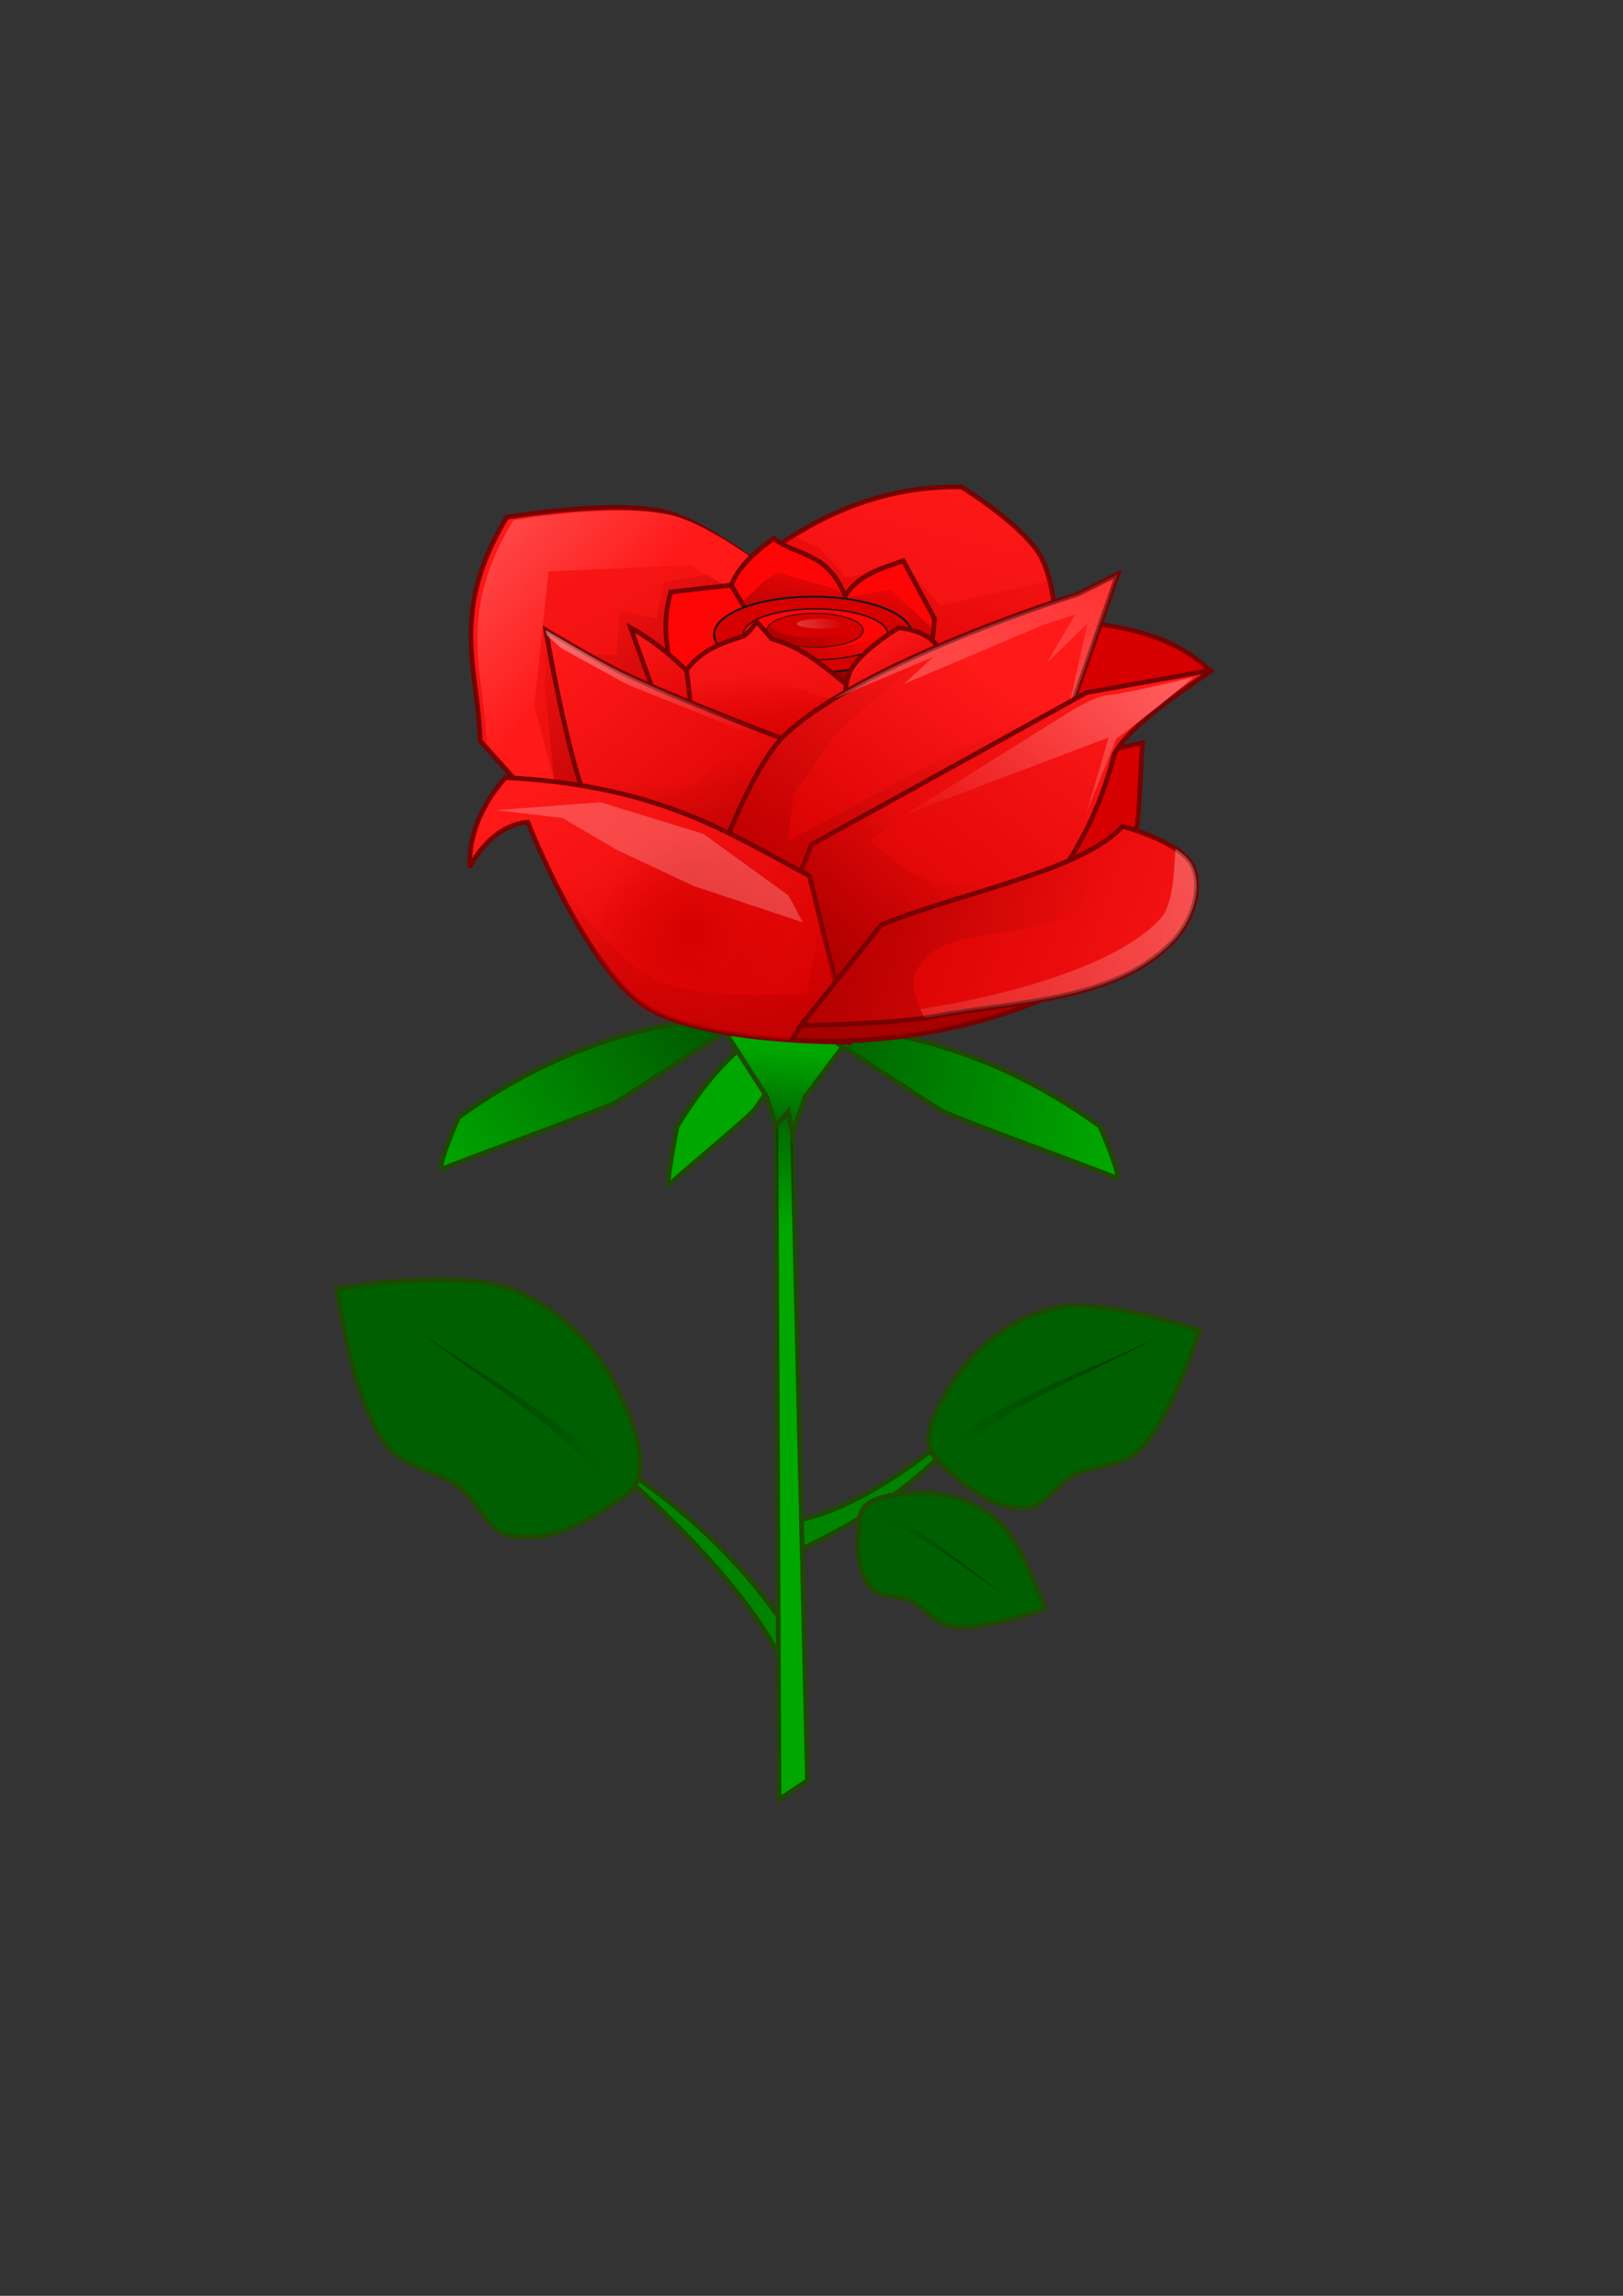 <svg xmlns="http://www.w3.org/2000/svg" xmlns:xlink="http://www.w3.org/1999/xlink" viewBox="0 0 744.094 1052.362" height="297mm" width="210mm"><rect x="0" y="0" width="744.094" height="1052.362" fill="#333333" stroke="none"/><defs><linearGradient xlink:href="#al" id="bz" gradientUnits="userSpaceOnUse" x1="147.174" y1="761.49" x2="265.847" y2="761.49" gradientTransform="scale(-.717 .717) rotate(-9.409 550.305 6171.896)"/><linearGradient id="x"><stop offset="0" stop-color="#ff7f7f"/><stop offset="1" stop-color="#ff7f7f" stop-opacity="0"/></linearGradient><linearGradient id="v"><stop offset="0" stop-color="#ffd4d4"/><stop offset="1" stop-color="#ffd4d4" stop-opacity="0"/></linearGradient><linearGradient id="u"><stop offset="0" stop-color="#ffd4d4"/><stop offset="1" stop-color="#ffd4d4" stop-opacity="0"/></linearGradient><linearGradient id="t"><stop offset="0" stop-color="#003f00"/><stop offset="1" stop-color="green"/></linearGradient><linearGradient id="s"><stop offset="0" stop-color="#faa"/><stop offset="1" stop-color="#faa" stop-opacity="0"/></linearGradient><linearGradient id="r"><stop offset="0" stop-color="#500"/><stop offset="1" stop-color="#500" stop-opacity="0"/></linearGradient><linearGradient id="q"><stop offset="0" stop-color="#7f0000"/><stop offset="1" stop-color="#7f0000" stop-opacity="0"/></linearGradient><linearGradient id="p"><stop offset="0" stop-color="#500"/><stop offset="1" stop-color="#500" stop-opacity="0"/></linearGradient><linearGradient id="o"><stop offset="0" stop-color="#a00"/><stop offset="1" stop-color="#a00" stop-opacity="0"/></linearGradient><linearGradient id="n"><stop offset="0" stop-color="#a00"/><stop offset="1" stop-color="#a00" stop-opacity="0"/></linearGradient><linearGradient id="m"><stop offset="0" stop-color="#500"/><stop offset="1" stop-color="#500" stop-opacity="0"/></linearGradient><linearGradient id="l"><stop offset="0" stop-color="#7f0000"/><stop offset="1" stop-color="#7f0000" stop-opacity="0"/></linearGradient><linearGradient id="k"><stop offset="0" stop-color="#7f0000"/><stop offset="1" stop-color="#7f0000" stop-opacity="0"/></linearGradient><linearGradient id="j"><stop offset="0" stop-color="#7f0000"/><stop offset="1" stop-color="#7f0000" stop-opacity="0"/></linearGradient><linearGradient id="i"><stop offset="0" stop-color="#7f0000"/><stop offset="1" stop-color="#7f0000" stop-opacity="0"/></linearGradient><linearGradient id="h"><stop offset="0" stop-color="#faa"/><stop offset="1" stop-color="#faa" stop-opacity="0"/></linearGradient><linearGradient id="g"><stop offset="0" stop-color="#500"/><stop offset="1" stop-color="#500" stop-opacity="0"/></linearGradient><linearGradient id="e"><stop offset="0" stop-color="#a00"/><stop offset="1" stop-color="#a00" stop-opacity="0"/></linearGradient><linearGradient id="f"><stop offset="0" stop-color="#a00"/><stop offset="1" stop-color="#a00" stop-opacity="0"/></linearGradient><linearGradient id="d"><stop offset="0" stop-color="green"/><stop offset="1" stop-color="#002f00"/></linearGradient><linearGradient id="c"><stop offset="0" stop-color="#ff2a2a"/><stop offset="1" stop-color="#f40000"/></linearGradient><linearGradient id="b"><stop offset="0" stop-color="red"/><stop offset="1" stop-color="#a00"/></linearGradient><linearGradient id="a"><stop offset="0" stop-color="red"/><stop offset="1" stop-color="#a00"/></linearGradient><linearGradient id="y"><stop offset="0" stop-color="red"/><stop offset="1" stop-color="#bd0000"/></linearGradient><linearGradient id="z"><stop offset="0" stop-color="red"/><stop offset="1" stop-color="#bd0000"/></linearGradient><linearGradient id="A"><stop offset="0" stop-color="#020"/><stop offset="1" stop-color="#020" stop-opacity="0"/></linearGradient><linearGradient id="B"><stop offset="0" stop-color="#020"/><stop offset="1" stop-color="#020" stop-opacity="0"/></linearGradient><linearGradient id="C"><stop offset="0" stop-color="#5e0000"/><stop offset="1" stop-color="#5e0000" stop-opacity="0"/></linearGradient><linearGradient id="D"><stop offset="0" stop-color="#ffbdbd"/><stop offset="1" stop-color="#ffbdbd" stop-opacity="0"/></linearGradient><linearGradient id="E"><stop offset="0" stop-color="#8d0000"/><stop offset="1" stop-color="#8d0000" stop-opacity="0"/></linearGradient><linearGradient id="F"><stop offset="0" stop-color="#bd0000"/><stop offset="1" stop-color="#bd0000" stop-opacity="0"/></linearGradient><linearGradient id="G"><stop offset="0" stop-color="#8d0000"/><stop offset="1" stop-color="#8d0000" stop-opacity="0"/></linearGradient><linearGradient id="H"><stop offset="0" stop-color="#004600"/><stop offset="1" stop-color="#008e00"/></linearGradient><linearGradient id="I"><stop offset="0" stop-color="red"/><stop offset="1" stop-color="#bd0000"/></linearGradient><linearGradient id="J"><stop offset="0" stop-color="#8d0000"/><stop offset="1" stop-color="#8d0000" stop-opacity="0"/></linearGradient><linearGradient id="K"><stop offset="0" stop-color="#ff2f2f"/><stop offset="1" stop-color="red"/></linearGradient><linearGradient id="L"><stop offset="0" stop-color="#5e0000"/><stop offset="1" stop-color="#5e0000" stop-opacity="0"/></linearGradient><linearGradient id="M"><stop offset="0" stop-color="#bd0000"/><stop offset="1" stop-color="#bd0000" stop-opacity="0"/></linearGradient><linearGradient id="N"><stop offset="0" stop-color="#8d0000"/><stop offset="1" stop-color="#8d0000" stop-opacity="0"/></linearGradient><linearGradient id="O"><stop offset="0" stop-color="red"/><stop offset="1" stop-color="#bd0000"/></linearGradient><linearGradient id="P"><stop offset="0" stop-color="red"/><stop offset="1" stop-color="#bd0000"/></linearGradient><linearGradient id="Q"><stop offset="0" stop-color="red"/><stop offset="1" stop-color="#bd0000"/></linearGradient><linearGradient id="R"><stop offset="0" stop-color="red"/><stop offset="1" stop-color="#bd0000"/></linearGradient><linearGradient id="S"><stop offset="0" stop-color="#ffecec"/><stop offset="1" stop-color="#ffecec" stop-opacity="0"/></linearGradient><linearGradient id="T"><stop offset="0" stop-color="#004600"/><stop offset="1" stop-color="#008e00"/></linearGradient><linearGradient id="U"><stop offset="0" stop-color="#5e0000"/><stop offset="1" stop-color="#5e0000" stop-opacity="0"/></linearGradient><linearGradient id="V"><stop offset="0" stop-color="#ffecec"/><stop offset="1" stop-color="#ffecec" stop-opacity="0"/></linearGradient><linearGradient id="W"><stop offset="0" stop-color="#ff8d8d"/><stop offset="1" stop-color="#ff8d8d" stop-opacity="0"/></linearGradient><linearGradient id="X"><stop offset="0" stop-color="#bd0000"/><stop offset="1" stop-color="#bd0000" stop-opacity="0"/></linearGradient><linearGradient id="Y"><stop offset="0" stop-color="#020"/><stop offset="1" stop-color="#020" stop-opacity="0"/></linearGradient><linearGradient id="Z"><stop offset="0" stop-color="#5e0000"/><stop offset="1" stop-color="#5e0000" stop-opacity="0"/></linearGradient><linearGradient id="aa"><stop offset="0" stop-color="#8d0000"/><stop offset="1" stop-color="#8d0000" stop-opacity="0"/></linearGradient><linearGradient id="ab"><stop offset="0" stop-color="#ffbdbd"/><stop offset="1" stop-color="#ffbdbd" stop-opacity="0"/></linearGradient><linearGradient id="ac"><stop offset="0" stop-color="red"/><stop offset="1" stop-color="#bd0000"/></linearGradient><linearGradient id="ad"><stop offset="0" stop-color="#008e00"/><stop offset="1" stop-color="#003400"/></linearGradient><linearGradient id="ae"><stop offset="0" stop-color="red"/><stop offset="1" stop-color="#bd0000"/></linearGradient><linearGradient id="af"><stop offset="0" stop-color="#bd0000"/><stop offset="1" stop-color="#bd0000" stop-opacity="0"/></linearGradient><linearGradient id="ag"><stop offset="0" stop-color="red"/><stop offset="1" stop-color="#bd0000"/></linearGradient><linearGradient id="ah"><stop offset="0" stop-color="#020"/><stop offset="1" stop-color="#020" stop-opacity="0"/></linearGradient><linearGradient xlink:href="#ai" id="bo" x1="234.065" y1="352.379" x2="393.564" y2="552.389" gradientUnits="userSpaceOnUse" gradientTransform="matrix(.717 0 0 .717 87.67 97.656)"/><linearGradient id="ai"><stop offset="0" stop-color="#ff1919"/><stop offset="1" stop-color="#d60000"/></linearGradient><linearGradient xlink:href="#aj" id="bk" x1="602.425" y1="291.006" x2="435.037" y2="511.22" gradientUnits="userSpaceOnUse" gradientTransform="matrix(.717 0 0 .717 87.67 97.656)"/><linearGradient id="aj"><stop offset="0" stop-color="#ff1919"/><stop offset="1" stop-color="#d60000"/></linearGradient><linearGradient xlink:href="#ak" id="aS" x1="380.184" y1="573.201" x2="379.97" y2="648.915" gradientUnits="userSpaceOnUse" gradientTransform="matrix(.717 0 0 .717 87.67 97.656)"/><linearGradient id="ak"><stop offset="0" stop-color="#003b00"/><stop offset="1" stop-color="#003b00" stop-opacity="0"/></linearGradient><linearGradient id="w"><stop offset="0" stop-color="#001f00"/><stop offset="1" stop-color="#001f00" stop-opacity="0"/></linearGradient><linearGradient id="al"><stop offset="0" stop-color="#003b00"/><stop offset="1" stop-color="#003b00" stop-opacity="0"/></linearGradient><linearGradient xlink:href="#am" id="bu" x1="413.788" y1="287.925" x2="423.793" y2="268.64" gradientUnits="userSpaceOnUse" gradientTransform="matrix(.682 0 0 .717 101.306 98.681)"/><linearGradient id="am"><stop offset="0" stop-color="#700"/><stop offset="1" stop-color="#700" stop-opacity="0"/></linearGradient><linearGradient xlink:href="#an" id="aW" x1="192.432" y1="177.146" x2="391.971" y2="520.598" gradientUnits="userSpaceOnUse" gradientTransform="matrix(.717 0 0 .717 86.22 101.279)"/><linearGradient id="an"><stop offset="0" stop-color="#ff1919"/><stop offset="1" stop-color="#d60000"/></linearGradient><linearGradient xlink:href="#ao" id="bt" x1="374.185" y1="413.316" x2="581.53" y2="423.316" gradientUnits="userSpaceOnUse" gradientTransform="matrix(.717 0 0 .717 87.67 97.656)"/><linearGradient id="ao"><stop offset="0" stop-color="#700"/><stop offset="1" stop-color="#700" stop-opacity="0"/></linearGradient><linearGradient xlink:href="#ap" id="bb" x1="352.459" y1="275.352" x2="445.707" y2="275.352" gradientUnits="userSpaceOnUse" gradientTransform="matrix(.717 0 0 .717 87.67 97.656)"/><linearGradient id="ap"><stop offset="0" stop-color="#a60000"/><stop offset="1" stop-color="#a60000" stop-opacity="0"/></linearGradient><linearGradient xlink:href="#aq" id="aT" x1="396.034" y1="591.112" x2="402.066" y2="537.574" gradientUnits="userSpaceOnUse" gradientTransform="matrix(.717 0 0 .717 87.67 97.656)"/><linearGradient id="aq"><stop offset="0" stop-color="#005f00"/><stop offset="1" stop-color="#00a700"/></linearGradient><linearGradient xlink:href="#ar" id="bw" x1="602.487" y1="355.091" x2="357.146" y2="587.948" gradientUnits="userSpaceOnUse" gradientTransform="matrix(.717 0 0 .717 87.67 97.656)"/><linearGradient id="ar"><stop offset="0" stop-color="#fff"/><stop offset="1" stop-color="#fff" stop-opacity="0"/></linearGradient><linearGradient xlink:href="#as" id="bg" x1="354.337" y1="450.553" x2="327.203" y2="350.553" gradientUnits="userSpaceOnUse" gradientTransform="matrix(.717 0 0 .717 87.67 97.656)"/><linearGradient id="as"><stop offset="0" stop-color="#a60000"/><stop offset="1" stop-color="#a60000" stop-opacity="0"/></linearGradient><linearGradient xlink:href="#at" id="aY" x1="199.382" y1="188.363" x2="271.59" y2="252.649" gradientUnits="userSpaceOnUse" gradientTransform="matrix(.717 0 0 .717 89.207 102.728)"/><linearGradient id="at"><stop offset="0" stop-color="#fe4848"/><stop offset="1" stop-color="#ff1919"/></linearGradient><linearGradient xlink:href="#aR" id="bf" x1="448.73" y1="259.902" x2="484.409" y2="312.759" gradientUnits="userSpaceOnUse" gradientTransform="matrix(.717 0 0 .717 87.67 97.656)"/><linearGradient id="au"><stop offset="0" stop-color="#d60000"/><stop offset="1" stop-color="#d60000" stop-opacity="0"/></linearGradient><linearGradient xlink:href="#av" id="aV" x1="419.496" y1="393.219" x2="509.976" y2="180.099" gradientUnits="userSpaceOnUse" gradientTransform="matrix(.717 0 0 .717 87.67 97.656)"/><linearGradient id="av"><stop offset="0" stop-color="#d60000"/><stop offset="1" stop-color="#d60000" stop-opacity="0"/></linearGradient><linearGradient xlink:href="#aw" id="bl" x1="408.729" y1="513.218" x2="496.158" y2="421.789" gradientUnits="userSpaceOnUse" gradientTransform="matrix(.717 0 0 .717 87.67 97.656)"/><linearGradient id="aw"><stop offset="0" stop-color="#a60000"/><stop offset="1" stop-color="#a60000" stop-opacity="0"/></linearGradient><linearGradient xlink:href="#ax" id="bh" x1="510.09" y1="295.128" x2="407.335" y2="438.569" gradientUnits="userSpaceOnUse" gradientTransform="matrix(.717 0 0 .717 87.67 97.656)"/><linearGradient id="ax"><stop offset="0" stop-color="#ff1919"/><stop offset="1" stop-color="#d60000"/></linearGradient><linearGradient xlink:href="#ay" id="be" x1="229.966" y1="282.073" x2="363.898" y2="443.697" gradientUnits="userSpaceOnUse" gradientTransform="matrix(.717 0 0 .717 87.67 97.656)"/><linearGradient id="ay"><stop offset="0" stop-color="#ff1919"/><stop offset="1" stop-color="#d60000"/></linearGradient><linearGradient xlink:href="#az" id="ba" x1="284.261" y1="256.188" x2="328.397" y2="340.473" gradientUnits="userSpaceOnUse" gradientTransform="matrix(.717 0 0 .717 87.67 97.656)"/><linearGradient id="az"><stop offset="0" stop-color="#ff1919"/><stop offset="1" stop-color="#d60000"/></linearGradient><linearGradient xlink:href="#aA" id="bc" x1="354.662" y1="255.2" x2="378.737" y2="410.915" gradientUnits="userSpaceOnUse" gradientTransform="matrix(.717 0 0 .717 87.67 97.656)"/><linearGradient id="aA"><stop offset="0" stop-color="#ff1919"/><stop offset="1" stop-color="#d60000"/></linearGradient><linearGradient xlink:href="#aB" id="bn" x1="399.141" y1="541.583" x2="591.17" y2="574.44" gradientUnits="userSpaceOnUse" gradientTransform="matrix(.717 0 0 .717 87.67 97.656)"/><linearGradient id="aB"><stop offset="0" stop-color="#005f00"/><stop offset="1" stop-color="#00a700"/></linearGradient><linearGradient xlink:href="#aC" id="bd" x1="369.964" y1="342.296" x2="365.66" y2="295.829" gradientUnits="userSpaceOnUse" gradientTransform="matrix(.717 0 0 .717 87.67 97.656)"/><linearGradient id="aC"><stop offset="0" stop-color="#d60000"/><stop offset="1" stop-color="#d60000" stop-opacity="0"/></linearGradient><linearGradient xlink:href="#aD" id="bx" x1="626.134" y1="255.724" x2="454.846" y2="415.328" gradientUnits="userSpaceOnUse" gradientTransform="matrix(.717 0 0 .717 87.67 97.656)"/><linearGradient id="aD"><stop offset="0" stop-color="#fff"/><stop offset="1" stop-color="#fff" stop-opacity="0"/></linearGradient><linearGradient xlink:href="#aE" id="bB" x1="257.326" y1="265.314" x2="335.181" y2="355.671" gradientUnits="userSpaceOnUse" gradientTransform="matrix(.717 0 0 .717 87.67 97.656)"/><linearGradient id="aE"><stop offset="0" stop-color="#ffa6a6"/><stop offset="1" stop-color="#ffa6a6" stop-opacity="0"/></linearGradient><linearGradient xlink:href="#aF" id="bA" gradientUnits="userSpaceOnUse" gradientTransform="scale(-.442 .442) rotate(-70.141 220.877 2031.15)" x1="147.174" y1="761.49" x2="265.847" y2="761.49"/><linearGradient id="aF"><stop offset="0" stop-color="#003b00"/><stop offset="1" stop-color="#003b00" stop-opacity="0"/></linearGradient><linearGradient xlink:href="#aG" id="by" x1="147.174" y1="761.49" x2="265.847" y2="761.49" gradientUnits="userSpaceOnUse" gradientTransform="matrix(.717 0 0 .717 87.67 97.656)"/><linearGradient id="aG"><stop offset="0" stop-color="#003b00"/><stop offset="1" stop-color="#003b00" stop-opacity="0"/></linearGradient><linearGradient xlink:href="#aH" id="bv" x1="390.173" y1="268.512" x2="416.373" y2="259.421" gradientUnits="userSpaceOnUse" gradientTransform="matrix(.717 0 0 .717 87.67 97.656)"/><linearGradient id="aH"><stop offset="0" stop-color="#ffd6d6"/><stop offset="1" stop-color="#ffd6d6" stop-opacity="0"/></linearGradient><linearGradient xlink:href="#aI" id="aZ" x1="389.375" y1="313.279" x2="412.33" y2="217.315" gradientUnits="userSpaceOnUse" gradientTransform="matrix(.717 0 0 .717 87.67 97.656)"/><linearGradient id="aI"><stop offset="0" stop-color="#700"/><stop offset="1" stop-color="#700" stop-opacity="0"/></linearGradient><linearGradient xlink:href="#aJ" id="aX" x1="381.523" y1="410.786" x2="247.294" y2="243.101" gradientUnits="userSpaceOnUse" gradientTransform="matrix(.717 0 0 .717 84.772 96.932)"/><linearGradient id="aJ"><stop offset="0" stop-color="#a60000"/><stop offset="1" stop-color="#a60000" stop-opacity="0"/></linearGradient><linearGradient xlink:href="#aK" id="bq" x1="326.117" y1="650.585" x2="347.801" y2="438.453" gradientUnits="userSpaceOnUse" gradientTransform="matrix(.717 0 0 .717 87.67 97.656)"/><linearGradient id="aK"><stop offset="0" stop-color="#a60000"/><stop offset="1" stop-color="#a60000" stop-opacity="0"/></linearGradient><linearGradient xlink:href="#aL" id="bi" x1="518.817" y1="330.97" x2="600.405" y2="136.01" gradientUnits="userSpaceOnUse" gradientTransform="matrix(.717 0 0 .717 87.67 97.656)"/><linearGradient id="aL"><stop offset="0" stop-color="#ffd6d6"/><stop offset="1" stop-color="#ffd6d6" stop-opacity="0"/></linearGradient><linearGradient xlink:href="#aM" id="br" x1="701.581" y1="495.568" x2="431.789" y2="402.71" gradientUnits="userSpaceOnUse" gradientTransform="matrix(.717 0 0 .717 87.67 97.656)"/><linearGradient id="aM"><stop offset="0" stop-color="#ff1919"/><stop offset="1" stop-color="#d60000"/></linearGradient><linearGradient xlink:href="#aN" id="bj" x1="255.182" y1="690.309" x2="517.711" y2="297.452" gradientUnits="userSpaceOnUse" gradientTransform="matrix(.717 0 0 .717 87.67 97.656)"/><linearGradient id="aN"><stop offset="0" stop-color="#700"/><stop offset="1" stop-color="#700" stop-opacity="0"/></linearGradient><linearGradient xlink:href="#aO" id="bm" x1="169.243" y1="628.253" x2="354.272" y2="500.974" gradientUnits="userSpaceOnUse" gradientTransform="matrix(.717 0 0 .717 87.67 97.656)"/><linearGradient id="aO"><stop offset="0" stop-color="#00a700"/><stop offset="1" stop-color="#004d00"/></linearGradient><linearGradient xlink:href="#aP" id="aU" x1="487.155" y1="160.401" x2="408.665" y2="487.691" gradientUnits="userSpaceOnUse" gradientTransform="matrix(.717 0 0 .717 87.67 97.656)"/><linearGradient id="aP"><stop offset="0" stop-color="#ff1919"/><stop offset="1" stop-color="#d60000"/></linearGradient><linearGradient xlink:href="#aQ" id="bp" x1="385.634" y1="633.207" x2="344.441" y2="410.974" gradientUnits="userSpaceOnUse" gradientTransform="matrix(.717 0 0 .717 87.67 97.656)"/><linearGradient id="aQ"><stop offset="0" stop-color="#d60000"/><stop offset="1" stop-color="#d60000" stop-opacity="0"/></linearGradient><linearGradient id="aR"><stop offset="0" stop-color="#ff1919"/><stop offset="1" stop-color="#d60000"/></linearGradient><radialGradient xlink:href="#au" id="bs" cx="319.208" cy="451.321" fx="319.208" fy="451.321" r="56.569" gradientUnits="userSpaceOnUse" gradientTransform="matrix(.804 0 0 .788 60.256 72.024)"/></defs><path d="M441.095 653.195c-23.56 20.682-54.41 41.443-80.613 44.592l-3.3 16.834c30.267-12.939 57.779-28.99 86.648-60zM287.635 678.001c23.99 20.182 77.443 75.345 73.594 99.072l3.849-23.727c-17.343-27.977-41.446-54.385-76.445-78.263z" fill="#008300" fill-rule="evenodd" stroke="#1d4900" stroke-width="2.152"/><path d="M355.723 507.55l1.449 317.317 13.04-8.694-7.244-312.97z" fill="#00a700" fill-rule="evenodd" stroke="#1d4900" stroke-width="2.152"/><path d="M480.716 349.743l43.031-9.22c-3.028 51.274-.352 35.016-12.294 54.3L408.485 452.2z" fill="#d60000" fill-rule="evenodd" stroke="#700" stroke-width="2.152"/><path d="M463.669 299.628c2.898 0 38.034-13.765 38.034-13.765 20.124 2.495 38.882 7.723 53.249 21.734 0 0-102.513 72.809-102.15 67.738.362-5.072 10.867-75.707 10.867-75.707z" fill="#d60000" fill-rule="evenodd" stroke="#700" stroke-width="2.152"/><path d="M374.34 464.63c-24.948 2.39-45.75 21.851-63.988 51.867 0 0-5.542 28.815-3.527 26.51 2.015-2.305 36.78-31.12 39.3-34.578 2.519-3.458 30.23-44.951 30.23-44.951z" fill="#00a700" fill-rule="evenodd" stroke="#1d4900" stroke-width="2.152"/><path d="M362.967 503.203l-7.244 4.347.34 74.364h8.727l-1.823-78.71z" opacity=".657" fill="url(#aS)"/><path d="M326.009 462.956l25.614 39.958 4.098 13.32 5.635-6.66 2.049 10.245 5.635-16.905 27.663-36.884z" fill="url(#aT)" fill-rule="evenodd" stroke="#1d4900" stroke-width="2.152"/><path d="M340.352 298.004l12.295-45.08c25.703-18.462 54.23-30.334 88.112-29.713 0 0 29.5 18.086 36.884 32.786 10.616 21.137 6.147 70.694 6.147 70.694l-99.382 66.596z" fill="url(#aU)" fill-rule="evenodd" stroke="#700" stroke-width="2.152"/><path d="M363.549 245.622a198.11 198.11 0 00-10.903 7.301l-2.09 7.67-.6 13.187 37.101 117.733 96.732-64.822s3.331-37.014-2.619-60.709l-50.275 11.64-15.625-18.698-27.406 5.892-11.783-13.319-12.532-5.875z" fill="url(#aV)" fill-rule="evenodd"/><path d="M265.136 389.737l-45.08-50.203c-.423-32.097-14.734-57.88 12.294-102.455 0 0 50.015-8.443 73.768-2.05 21.324 5.741 56.35 34.836 56.35 34.836s45.08 77.866 45.08 81.964c0 4.098-103.48 79.915-106.553 74.792-3.074-5.123-35.86-36.884-35.86-36.884z" fill="url(#aW)" fill-rule="evenodd" stroke="#700" stroke-width="2.152"/><path d="M347.667 259.86l-43.13 6.793-3.585 16.904-16.904-3.585-1.537 20.491-32.273-1.536-.513 13.83 6.64 69.715 5.873 6.541s1.216 1.189 1.564 1.527l40.225 14.428 46.617-18.955 23.052-71.719-1.66-23.446c-6.995-12.248-12.465-21.707-12.465-21.707s-4.8-3.982-11.904-9.28z" fill="url(#aX)" fill-rule="evenodd"/><path d="M284.527 234.086c-23.354.08-49.19 4.442-49.19 4.442-27.03 44.575-12.717 70.359-12.295 102.456l37.508 41.77.356.188-15.938-59.408 6.519-61.578 65.202-2.898s35.357 20.938 62.582 36.328a4816.782 4816.782 0 00-13.817-24.072s-35.026-29.095-56.35-34.835c-6.68-1.798-15.44-2.424-24.577-2.393z" fill="url(#aY)" fill-rule="evenodd"/><path d="M335.23 268.291c3.515-8.955 11.185-15.419 19.466-21.515 10.989 8.541 24.414 5.709 32.786 26.462 6.19-10.11 16.754-12.569 26.638-16.217l14.344 26.639c-3.117 45.344-26.638 53.96-39.958 80.94z" fill="#fe0606" fill-rule="evenodd" stroke="#700" stroke-width="2.152"/><path d="M356.615 262.51l-5.892 3.586-10.95 10.409 21.492 38.851c11.522 4.913 22.907 9.793 23.525 10.164.943.566 21.344-.805 32.102-1.571 5.28-8.998 9.48-19.941 11.14-35.452l-19.934-18.302-20.234 3.842-4.867-4.099-26.382-7.428z" fill="url(#aZ)" fill-rule="evenodd"/><path d="M307.567 305.175c-2.33-10.364-3.746-21.083 0-33.81l27.538-3.136 37.135 59.879z" fill="#fe0606" fill-rule="evenodd" stroke="#700" stroke-width="2.152"/><path d="M308.591 342.06l-19.466-54.302c31.258 17.444 47.248 47.713 70.694 71.719z" fill="url(#ba)" fill-rule="evenodd" stroke="#700" stroke-width="2.152"/><ellipse ry="17.378" rx="45.378" cy="290.868" cx="372.765" fill="#d60000" stroke="#161616" stroke-width=".868"/><ellipse cx="373.887" cy="290.744" rx="33.135" ry="11.661" fill="#fe0606" stroke="#161616" stroke-width=".608"/><path d="M341.642 288.112a33.135 11.661 0 00-.89 2.632 33.135 11.661 0 0033.134 11.66 33.135 11.661 0 0033.135-11.66 33.135 11.661 0 00-.89-2.62 33.135 11.661 0 01-32.245 9.03 33.135 11.661 0 01-32.244-9.042z" fill="url(#bb)"/><ellipse ry="7.778" rx="22.1" cy="288.933" cx="373.618" fill="#d60000" stroke="#161616" stroke-width=".405"/><path d="M317.812 331.814l-3.073-24.59c6.498-9.272 16.89-12.754 25.594-15.41 2.662-.811 6.551-6.874 6.551-6.874l7.063 7.988c17.933 4.738 28.798 17.898 40.707 25.567l-34.835 52.252-42.007-34.835z" fill="url(#bc)" fill-rule="evenodd" stroke="#700" stroke-width="2.152"/><path d="M347.137 309.383l-31.386 5.938 2.061 16.493v4.098l24.673 20.46 21.523 8.09 27.018-40.526-43.889-14.553z" fill="url(#bd)" fill-rule="evenodd"/><path d="M359.819 338.986s-50.519-19.019-74.792-30.737c-11.98-5.783-34.835-19.466-34.835-19.466 7.084 39.638 14.792 74.277 24.59 92.21l66.595 31.76z" fill="url(#be)" fill-rule="evenodd" stroke="#700" stroke-width="2.152"/><path d="M389.531 308.249c3.885-9.381 22.54-20.491 22.54-20.491 15.934 1.974 17.478 8.745 22.54 14.344l-42.814 53.65s-8.332-32.857-2.266-47.503z" fill="url(#bf)" fill-rule="evenodd" stroke="#700" stroke-width="2.152"/><path d="M317.71 322.447c5.789 11.575 10.74 25.945 4.582 33.297-12.133 14.485-56.35-6.146-56.35-6.146l-6.786-16.141c4.066 17.519 8.458 32.43 13.385 43.058 1.33 1.788 2.628 3.526 3.942 5.289l64.894 30.95 18.441-73.768s-20.792-7.833-42.108-16.54z" fill="url(#bg)" fill-rule="evenodd"/><path d="M332.156 387.14s13.784-37.072 27.663-50.203c36.061-34.119 134.216-64.547 134.216-64.547l18.442-9.221-29.712 85.038s-144.462 82.988-145.486 76.841c-1.025-6.147-5.123-37.908-5.123-37.908z" fill="url(#bh)" fill-rule="evenodd" stroke="#700" stroke-width="2.152"/><path d="M512.477 263.168l-18.441 9.222s-68.208 21.147-111.796 47.949l45.58-19.151-13.318 12.294 64.035-27.15 14.343-4.61-12.807 22.026 18.443-17.93-10.432 47.165 24.393-69.815z" opacity=".285" fill="url(#bi)" fill-rule="evenodd"/><path d="M428.276 297c-25.8 11.198-52.903 25.22-68.458 39.936-13.879 13.132-27.662 50.203-27.662 50.203s4.098 31.762 5.123 37.909c.868 5.207 103.892-53.115 135.617-71.206l17.239-26.73 2.64-7.555-62.392 28.76-69.158 37.396 2.562-21.515 19.979-28.688 44.51-38.51z" opacity=".566" fill="url(#bj)" fill-rule="evenodd"/><path d="M343.426 459.883l28.688-72.743 126.02-69.67 57.83-10.38s-42.17 26.914-45.536 40.092c-12.538 49.092-41.268 72.425-62.497 106.553l-88.112 11.27z" fill="url(#bk)" fill-rule="evenodd" stroke="#700" stroke-width="2.152"/><path d="M470.19 333.678l-15.452 7.783-82.624 45.678-13.653 34.62 17.897 41.132 71.572-9.155c14.353-23.075 32.13-41.224 46.018-65.725l-11.443 5.797s-35.71 14.332-53.611 10.867c-11.64-2.252-29.703-19.56-29.703-19.56l70.998-51.437z" fill="url(#bl)" fill-rule="evenodd"/><path d="M340.352 466.03c-50.73 2.124-93.03 19.424-130.118 46.105 0 0-11.27 25.614-7.172 23.565 4.099-2.05 74.793-27.663 79.916-30.737 5.122-3.074 61.473-39.957 61.473-39.957z" fill="url(#bm)" fill-rule="evenodd" stroke="#1d4900" stroke-width="2.152"/><path d="M374.125 470.128c50.73 2.124 93.03 19.424 130.118 46.105 0 0 11.27 25.614 7.172 23.565-4.098-2.05-74.792-27.663-79.915-30.737-5.123-3.073-61.473-39.957-61.473-39.957z" fill="url(#bn)" fill-rule="evenodd" stroke="#1d4900" stroke-width="2.152"/><path d="M389.758 477.652l-18.669-76.169c-36.895-19.435-68.384-41.365-139.34-45.08-7.239 8.22-17.04 22.501-16.392 41.238 7.079-14.118 18.438-20.335 26.638-20.747 0 0 25.732 65.55 53.277 84.013 26.57 17.81 94.486 16.745 94.486 16.745z" fill="url(#bo)" fill-rule="evenodd" stroke="#700" stroke-width="2.152"/><path d="M231.75 356.403c-5.551 6.303-12.603 16.174-15.3 28.88l2.237 6.711c6.98-10.148 16.298-14.747 23.308-15.1 0 0 25.732 65.55 53.277 84.013 26.569 17.81 94.486 16.745 94.486 16.745l-18.67-76.169c-4.319-2.275-8.563-4.585-12.806-6.896l-24.72 52.087-30.736-15.369-26.546-69.425c-13.019-2.668-27.647-4.593-44.53-5.477z" fill="url(#bp)" fill-rule="evenodd"/><path d="M250.57 396.435c9.82 20.86 26.857 52.51 44.702 64.472 26.569 17.81 94.486 16.745 94.486 16.745l-13.706-55.918-6.117 33.649s-49.243 4.006-70.182-6.66c-17.607-8.967-37.907-35.862-49.182-52.288z" fill="url(#bq)" fill-rule="evenodd"/><path d="M368.528 468.08l-5.547 8.584c39.651 2.937 90.253-4.67 127.98-24.963 38.158-20.524 37.397-64.561 33.811-61.488-3.586 3.074-156.244 77.866-156.244 77.866z" fill="#a60000" fill-rule="evenodd" stroke="#700" stroke-width="2.152"/><path d="M367.17 470.02l36.861-46.132c36.965-15.004 91.91-24.615 110.586-45.106 0 0 27.7 7.197 32.44 18.753 4.461 10.876-1.18 25.549-9.343 34.008-26.616 27.578-72.053 27.309-109.723 34.376-19.971 3.748-60.822 4.101-60.822 4.101z" fill="url(#br)" fill-rule="evenodd" stroke="#700" stroke-width="2.152"/><path d="M286.945 685.434c13.736-9.321 2.855-34.668-4.384-49.608-9.444-19.491-27.153-36.53-47.253-44.601-25.025-10.049-80.9-.576-80.9-.576s7.142 52.782 23.15 72.438c8.003 9.827 22.97 11.082 33.123 18.666 8.463 6.321 12.443 19.756 22.752 22.057 18.407 4.107 34.658-5.581 53.512-18.376zM394.184 695.534c1.01-9.583 16.964-10.953 26.592-11.338 12.563-.502 26.132 3.897 35.766 11.975 11.995 10.058 22.444 41.251 22.444 41.251s-28.972 10.795-43.415 7.983c-7.221-1.406-11.961-8.723-18.623-11.843-5.552-2.601-13.519-.96-17.519-5.607-7.141-8.297-6.632-19.268-5.245-32.42zM429.52 669.141c-9.922-9.409 2.303-28.56 10.18-39.736 10.276-14.583 26.942-26.07 44.355-29.949 21.681-4.829 65.832 10.323 65.832 10.323s-12.846 41.949-28.478 55.789c-7.816 6.92-20.148 5.944-29.412 10.754-7.722 4.008-12.749 14.398-21.435 14.892-15.509.883-27.425-9.159-41.042-22.073z" fill="#005f00" fill-rule="evenodd" stroke="#1d4900" stroke-width="2.152"/><ellipse cx="316.783" cy="427.496" rx="45.46" ry="44.555" fill="url(#bs)"/><path d="M361.519 410.471l-39.122-28.254-47.09-14.49-47.815 3.623 30.428 3.622 24.632 14.49 35.499 16.662 49.988 16.663z" opacity=".273" fill="#ffd6d6" fill-rule="evenodd"/><path d="M514.617 378.781c-18.676 20.491-73.62 30.103-110.585 45.107l-36.863 46.131s35.975-.31 56.91-3.446c-3.717-6.895-6.79-15.043-4.454-20.411 10.943-25.151 55.7-12.66 76.329-30.737 8.568-7.509 16.927-24.307 21.931-35.683-1.904-.585-3.268-.96-3.268-.96z" opacity=".413" fill="url(#bt)" fill-rule="evenodd"/><path d="M393.509 286.493a21.012 7.778 0 01-20.339 5.863 21.012 7.778 0 01-20.338-5.85 21.012 7.778 0 00-.674 1.914 21.012 7.778 0 0021.012 7.779 21.012 7.778 0 0021.011-7.779 21.012 7.778 0 00-.672-1.927z" opacity=".376" fill="url(#bu)"/><ellipse cx="376.53" cy="285.883" rx="11.206" ry="2.241" opacity=".256" fill="url(#bv)"/><path d="M538.927 389.01l-.638 9.145s-.632 16.703-5.795 22.458c-27.407 30.548-110.581 41.932-110.581 41.932l1.794 3.954c2.206-.296 2.4-.226 4.285-.58 37.67-7.068 83.106-6.799 109.722-34.377 8.164-8.459 13.805-23.131 9.343-34.008-1.31-3.195-4.38-6.054-8.13-8.523z" opacity=".285" fill="url(#bw)" fill-rule="evenodd"/><path d="M415.014 373.418l73.768-46.104s12.295-8.197 19.467-8.71c7.171-.511 38.933-8.196 38.933-8.196l-15.881 13.32-19.467 14.856-13.831 34.322 10.246-34.835z" opacity=".331" fill="url(#bx)" fill-rule="evenodd"/><path d="M274.22 676.17c-23.552-27.297-53.592-43.78-80.778-65.021 28.307 20.053 59.733 35.95 84.4 60.855z" fill="url(#by)" fill-rule="evenodd"/><path d="M439.698 664.303c27.698-23.079 60.029-34.43 90.321-50.94-31.205 15.155-64.806 25.7-93.214 46.238z" fill="url(#bz)" fill-rule="evenodd"/><path d="M405.338 697.27c20.744 7.934 36.58 21.889 54.576 33.195-17.542-12.204-33.329-27.085-52.92-36.165z" fill="url(#bA)" fill-rule="evenodd"/><path d="M250.192 288.783c.14.78.28 1.546.42 2.323l6.62 5.983 30.226 16.65 71.503 28.677.857-3.43s-50.518-19.02-74.792-30.737c-11.978-5.783-34.834-19.466-34.834-19.466z" opacity=".566" fill="url(#bB)" fill-rule="evenodd"/></svg>